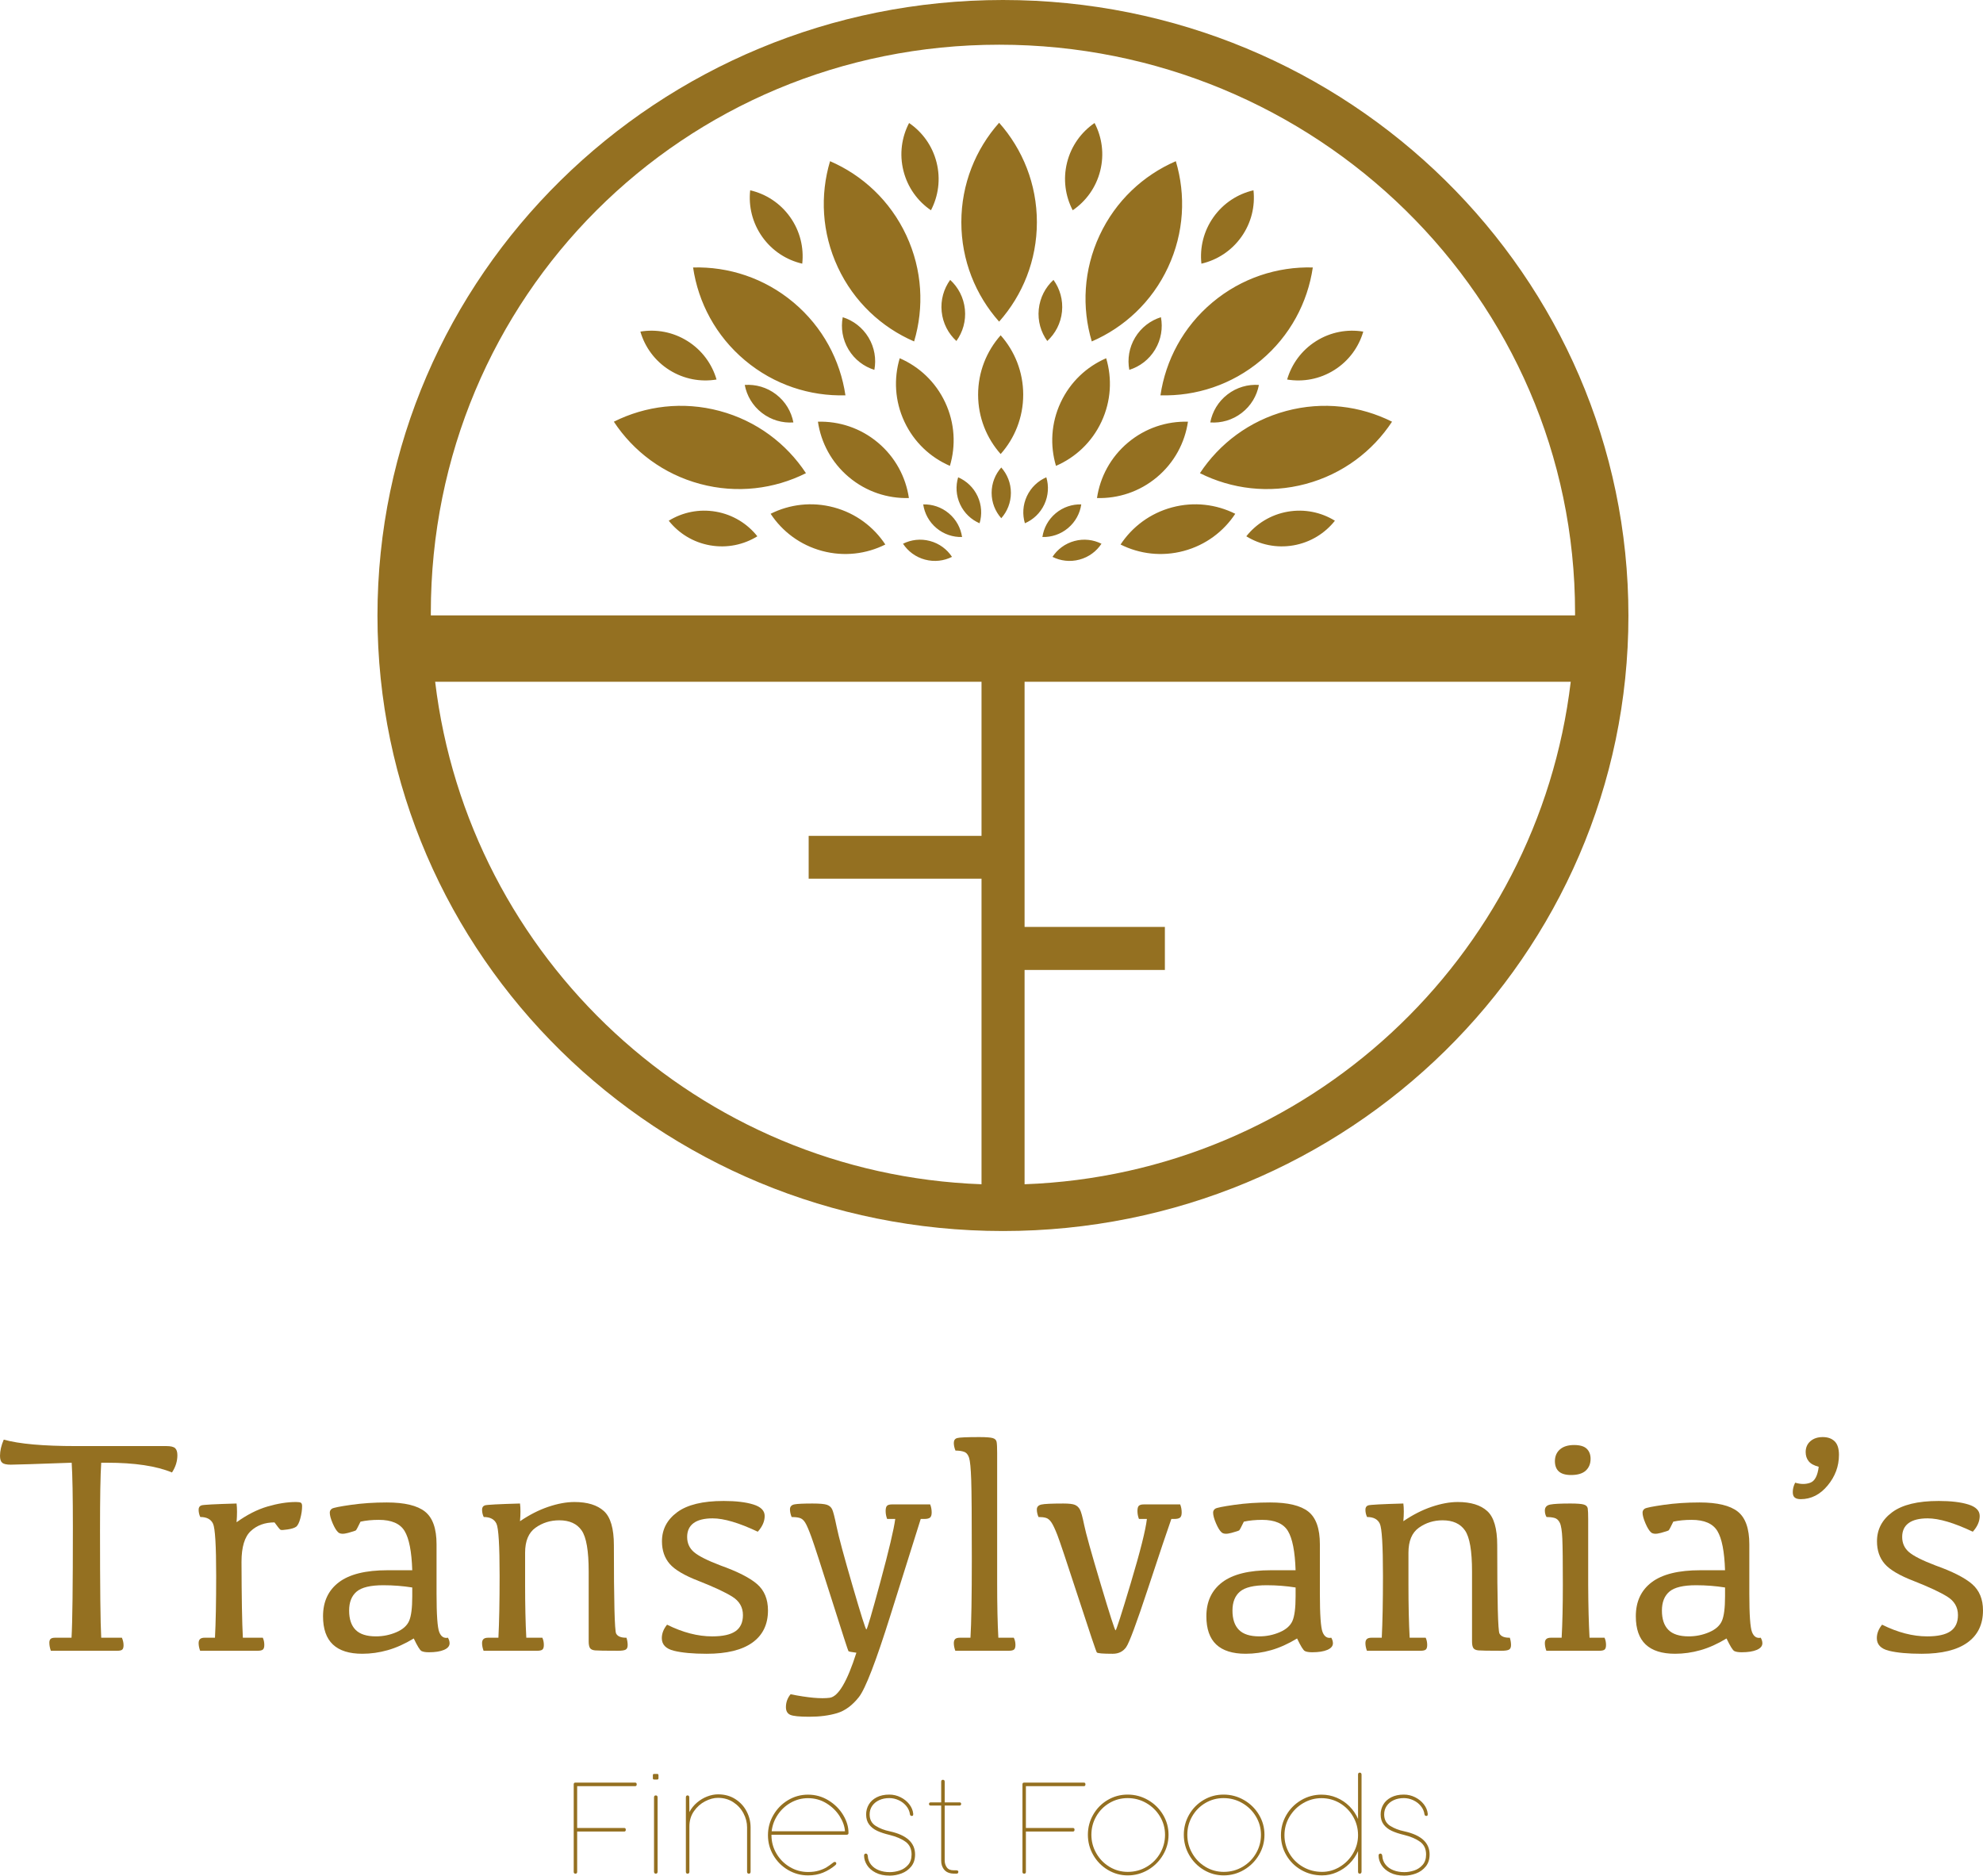 <svg viewBox="0 0 735.775 695.91" xmlns="http://www.w3.org/2000/svg" id="Layer_2"><defs><style>.cls-1{fill:#947021;}.cls-1,.cls-2{stroke-width:0px;}.cls-2{fill:#947021;}</style></defs><g id="Capa_1"><path d="M26.539,607.634c.334-5.341.501-18.935.501-40.781,0-11.646-.149-19.695-.445-24.146-13.353.482-20.883.723-22.588.723-1.558,0-2.615-.231-3.171-.695-.556-.463-.834-1.325-.834-2.587,0-1.854.463-3.857,1.391-6.009,5.711,1.596,14.65,2.393,26.816,2.393h33.549c1.594,0,2.67.26,3.227.778.556.521.834,1.392.834,2.615,0,2.226-.667,4.358-2.003,6.398-5.824-2.411-13.854-3.616-24.09-3.616h-2.17c-.297,4.45-.445,12.815-.445,25.092,0,21.217.148,34.494.445,39.835h7.678c.408.966.612,1.893.612,2.782,0,.779-.158,1.317-.473,1.613-.315.298-.937.445-1.864.445h-24.647c-.371-1.075-.557-2.077-.557-3.004,0-.631.158-1.094.473-1.392.315-.296.881-.445,1.697-.445h6.064Z" class="cls-2"></path><path d="M73.7,560.121c0-.815.343-1.344,1.029-1.586.686-.241,5.035-.473,13.047-.695.223,1.78.223,4.099,0,6.954,3.857-2.781,7.687-4.729,11.489-5.842,3.802-1.112,7.316-1.669,10.543-1.669.927,0,1.539.093,1.836.278.296.187.445.612.445,1.279,0,1.41-.223,2.931-.667,4.562-.445,1.633-.974,2.662-1.586,3.088-.612.427-1.651.751-3.115.974-1.466.223-2.337.27-2.615.139-.278-.129-1.029-1.047-2.253-2.754-3.561,0-6.491,1.067-8.791,3.199-2.3,2.134-3.45,5.944-3.45,11.434.037,13.205.204,22.588.501,28.151h7.399c.37.816.556,1.707.556,2.671,0,.854-.176,1.429-.528,1.725-.353.298-1.011.445-1.975.445h-21.309c-.371-1.001-.557-1.947-.557-2.838,0-.667.176-1.168.529-1.502.352-.334.936-.501,1.752-.501h3.783c.296-5.563.445-13.222.445-22.978,0-11.238-.39-17.683-1.168-19.333s-2.356-2.477-4.729-2.477c-.409-.853-.612-1.761-.612-2.726Z" class="cls-2"></path><path d="M153.52,607.912c-3.302,2.003-6.519,3.45-9.653,4.34-3.135.891-6.278,1.335-9.431,1.335-4.859,0-8.503-1.148-10.933-3.449-2.43-2.299-3.644-5.786-3.644-10.459,0-5.453,1.966-9.662,5.897-12.63,3.931-2.967,9.94-4.451,18.026-4.451h9.18c-.222-6.936-1.168-11.785-2.837-14.549-1.669-2.763-4.859-4.145-9.569-4.145-2.485,0-4.748.223-6.788.667-.965,2.003-1.54,3.079-1.725,3.228-.186.148-1.15.464-2.893.945-1.744.482-2.958.418-3.645-.194-.687-.612-1.382-1.743-2.086-3.394-.705-1.65-1.057-2.958-1.057-3.923,0-.63.269-1.121.807-1.475.537-.352,2.883-.824,7.038-1.418,4.153-.593,8.586-.891,13.297-.891,6.602,0,11.331,1.132,14.188,3.394,2.855,2.264,4.284,6.307,4.284,12.129v18.305c0,7.826.334,12.583,1.001,14.271.667,1.688,1.743,2.384,3.227,2.086.408.705.612,1.392.612,2.059,0,1.039-.687,1.855-2.059,2.448-1.373.593-3.246.891-5.619.891-1.224,0-2.133-.149-2.726-.445-.594-.297-1.558-1.854-2.893-4.674ZM152.963,588.996c-3.487-.557-7.065-.835-10.738-.835-4.748,0-8.049.789-9.903,2.365-1.855,1.577-2.782,3.922-2.782,7.038,0,3.152.797,5.535,2.393,7.148,1.594,1.614,4.117,2.421,7.566,2.421,2.633,0,5.146-.51,7.539-1.53,2.393-1.02,3.978-2.42,4.757-4.2.779-1.78,1.168-4.821,1.168-9.125v-3.282Z" class="cls-2"></path><path d="M192.948,564.406c3.486-2.374,6.982-4.154,10.487-5.342,3.505-1.187,6.741-1.78,9.708-1.78,4.821,0,8.465,1.122,10.933,3.366,2.466,2.244,3.7,6.463,3.7,12.657,0,20.771.278,31.694.834,32.77.557,1.076,1.836,1.596,3.839,1.558.296.928.445,1.837.445,2.727,0,.854-.25,1.419-.751,1.697-.501.278-1.438.417-2.81.417-4.749,0-7.594-.046-8.541-.139-.946-.093-1.577-.39-1.892-.891-.315-.501-.473-1.308-.473-2.42v-25.982c0-7.641-.872-12.713-2.615-15.217-1.744-2.503-4.507-3.755-8.29-3.755-3.302,0-6.241.918-8.818,2.754-2.579,1.836-3.867,4.924-3.867,9.264v11.961c0,7.493.148,14.021.445,19.584h5.953c.371.816.557,1.707.557,2.671,0,.854-.177,1.429-.529,1.725-.353.298-1.011.445-1.975.445h-19.862c-.371-1.001-.557-1.947-.557-2.838,0-.667.176-1.168.529-1.502.352-.334.936-.501,1.752-.501h3.783c.296-5.786.445-13.444.445-22.978,0-11.238-.39-17.683-1.168-19.333s-2.356-2.477-4.729-2.477c-.409-.853-.612-1.761-.612-2.726,0-.815.343-1.344,1.029-1.586.686-.241,5.035-.473,13.047-.695.223,1.78.223,3.969,0,6.565Z" class="cls-2"></path><path d="M268.483,556.894c4.562,0,8.243.437,11.044,1.308,2.8.872,4.201,2.291,4.201,4.257,0,2.003-.854,3.95-2.56,5.842-6.974-3.301-12.556-4.952-16.747-4.952-3.116,0-5.471.584-7.066,1.753-1.595,1.168-2.392,2.884-2.392,5.146,0,2.3.843,4.172,2.531,5.619,1.688,1.446,4.96,3.097,9.82,4.951,6.343,2.263,10.868,4.562,13.575,6.899,2.707,2.336,4.062,5.601,4.062,9.792,0,5.193-1.929,9.171-5.786,11.934-3.858,2.764-9.514,4.145-16.969,4.145-5.082,0-9.125-.371-12.129-1.112s-4.506-2.3-4.506-4.674c0-1.742.648-3.412,1.947-5.007,5.822,2.893,11.405,4.34,16.746,4.34,3.931,0,6.815-.64,8.652-1.92,1.836-1.279,2.754-3.272,2.754-5.98,0-2.93-1.335-5.221-4.006-6.871s-6.788-3.569-12.352-5.759c-5.304-2.039-8.911-4.163-10.821-6.37-1.911-2.206-2.866-4.998-2.866-8.373,0-4.414,1.882-8.012,5.647-10.794,3.764-2.781,9.504-4.173,17.219-4.173Z" class="cls-2"></path><path d="M341.627,563.571c-2.078,6.565-5.814,18.453-11.21,35.663-5.397,17.21-9.311,27.354-11.739,30.433-2.43,3.078-5.128,5.063-8.095,5.953-2.968.891-6.398,1.335-10.293,1.335-3.672,0-6.036-.241-7.093-.723-1.057-.482-1.586-1.429-1.586-2.838,0-1.78.575-3.375,1.725-4.784,6.49,1.298,11.331,1.733,14.521,1.308,3.189-.427,6.49-6,9.903-16.719-1.818-.223-2.801-.418-2.949-.585-.149-.166-2.217-6.546-6.204-19.139-3.988-12.592-6.481-20.27-7.483-23.033-1.001-2.763-1.8-4.618-2.393-5.563-.594-.946-1.308-1.521-2.142-1.725s-1.79-.307-2.865-.307c-.409-1.038-.612-1.983-.612-2.837,0-1.038.575-1.66,1.725-1.864,1.149-.203,3.356-.306,6.621-.306,2.671,0,4.46.158,5.369.473.908.315,1.558.882,1.947,1.697.389.816.946,2.995,1.669,6.537s2.67,10.766,5.842,21.67c3.171,10.905,4.896,16.357,5.174,16.357s2.012-5.897,5.202-17.692c3.189-11.795,5.025-19.564,5.508-23.312h-3.004c-.371-.964-.556-1.947-.556-2.949,0-.964.175-1.613.528-1.947.352-.333.955-.5,1.808-.5h14.188c.37.928.556,1.929.556,3.004,0,.928-.204,1.558-.612,1.892-.409.334-1.113.501-2.114.501h-1.335Z" class="cls-2"></path><path d="M360.581,578.204c0-15.17-.075-24.888-.222-29.154-.149-4.265-.409-6.982-.779-8.15-.371-1.168-.983-1.91-1.836-2.226-.854-.314-1.929-.473-3.227-.473-.408-1.002-.612-1.947-.612-2.838,0-.964.417-1.566,1.252-1.808s3.569-.361,8.206-.361c2.448,0,4.098.12,4.952.361.853.241,1.344.723,1.475,1.446.129.724.195,2.087.195,4.089v48.293c0,8.16.147,14.91.445,20.251h5.73c.408.816.612,1.707.612,2.671,0,.854-.177,1.429-.528,1.725-.354.298-1.029.445-2.031.445h-19.75c-.372-1.001-.557-1.947-.557-2.838,0-.667.167-1.168.501-1.502.333-.334.926-.501,1.78-.501h3.895c.333-5.341.5-15.15.5-29.431Z" class="cls-2"></path><path d="M425.545,563.571h-2.948c-.371-.964-.557-1.947-.557-2.949,0-.964.176-1.613.528-1.947.353-.333.955-.5,1.809-.5h13.52c.37.928.557,1.929.557,3.004,0,.928-.204,1.558-.612,1.892s-1.132.501-2.17.501h-1.057c-1.484,4.191-4.359,12.75-8.624,25.676-4.266,12.927-6.974,20.216-8.123,21.865-1.149,1.65-2.819,2.476-5.007,2.476-3.672,0-5.639-.166-5.897-.5-.26-.334-2.551-7.131-6.871-20.391-4.321-13.26-6.918-21.003-7.789-23.229-.872-2.226-1.613-3.783-2.226-4.674-.612-.89-1.289-1.437-2.031-1.641s-1.65-.307-2.726-.307c-.409-.964-.612-1.892-.612-2.781,0-.964.547-1.576,1.642-1.836,1.094-.26,3.829-.39,8.206-.39,2.077,0,3.505.167,4.284.501.779.333,1.391.899,1.836,1.696.445.798.974,2.708,1.586,5.73.611,3.023,2.643,10.303,6.092,21.838s5.304,17.303,5.563,17.303,2.143-5.851,5.647-17.554c3.505-11.701,5.498-19.63,5.98-23.784Z" class="cls-2"></path><path d="M481.275,607.912c-3.301,2.003-6.519,3.45-9.652,4.34-3.135.891-6.278,1.335-9.431,1.335-4.859,0-8.504-1.148-10.933-3.449-2.43-2.299-3.644-5.786-3.644-10.459,0-5.453,1.965-9.662,5.897-12.63,3.931-2.967,9.939-4.451,18.025-4.451h9.181c-.223-6.936-1.169-11.785-2.838-14.549-1.669-2.763-4.859-4.145-9.569-4.145-2.485,0-4.748.223-6.787.667-.966,2.003-1.54,3.079-1.726,3.228s-1.149.464-2.893.945c-1.744.482-2.958.418-3.645-.194-.687-.612-1.382-1.743-2.086-3.394-.705-1.65-1.058-2.958-1.058-3.923,0-.63.269-1.121.807-1.475.538-.352,2.884-.824,7.038-1.418,4.154-.593,8.587-.891,13.298-.891,6.602,0,11.33,1.132,14.187,3.394,2.856,2.264,4.284,6.307,4.284,12.129v18.305c0,7.826.334,12.583,1.002,14.271.667,1.688,1.742,2.384,3.227,2.086.407.705.612,1.392.612,2.059,0,1.039-.688,1.855-2.059,2.448-1.373.593-3.246.891-5.619.891-1.225,0-2.134-.149-2.727-.445-.594-.297-1.558-1.854-2.894-4.674ZM480.719,588.996c-3.487-.557-7.066-.835-10.738-.835-4.748,0-8.049.789-9.903,2.365-1.854,1.577-2.781,3.922-2.781,7.038,0,3.152.797,5.535,2.392,7.148,1.595,1.614,4.117,2.421,7.567,2.421,2.633,0,5.146-.51,7.538-1.53,2.393-1.02,3.979-2.42,4.757-4.2.779-1.78,1.169-4.821,1.169-9.125v-3.282Z" class="cls-2"></path><path d="M520.703,564.406c3.486-2.374,6.982-4.154,10.487-5.342,3.505-1.187,6.741-1.78,9.709-1.78,4.821,0,8.465,1.122,10.933,3.366,2.466,2.244,3.699,6.463,3.699,12.657,0,20.771.278,31.694.835,32.77.556,1.076,1.836,1.596,3.839,1.558.296.928.445,1.837.445,2.727,0,.854-.251,1.419-.752,1.697-.5.278-1.438.417-2.81.417-4.748,0-7.594-.046-8.54-.139-.945-.093-1.577-.39-1.892-.891-.315-.501-.473-1.308-.473-2.42v-25.982c0-7.641-.872-12.713-2.615-15.217-1.743-2.503-4.506-3.755-8.289-3.755-3.302,0-6.241.918-8.818,2.754-2.579,1.836-3.867,4.924-3.867,9.264v11.961c0,7.493.147,14.021.445,19.584h5.953c.37.816.556,1.707.556,2.671,0,.854-.176,1.429-.528,1.725-.353.298-1.011.445-1.975.445h-19.862c-.371-1.001-.557-1.947-.557-2.838,0-.667.176-1.168.528-1.502s.937-.501,1.753-.501h3.783c.297-5.786.445-13.444.445-22.978,0-11.238-.39-17.683-1.169-19.333-.778-1.65-2.355-2.477-4.729-2.477-.409-.853-.612-1.761-.612-2.726,0-.815.343-1.344,1.029-1.586.686-.241,5.035-.473,13.047-.695.223,1.78.223,3.969,0,6.565Z" class="cls-2"></path><path d="M589.785,607.634h5.563c.37.816.557,1.707.557,2.671,0,.854-.177,1.429-.529,1.725-.353.298-1.011.445-1.975.445h-19.64c-.371-1.001-.557-1.947-.557-2.838,0-.667.176-1.168.529-1.502.352-.334.936-.501,1.752-.501h3.95c.297-5.341.445-11.868.445-19.584,0-8.53-.065-14.251-.194-17.163-.131-2.911-.437-4.868-.919-5.87-.482-1.001-1.159-1.613-2.03-1.836-.872-.223-1.846-.334-2.921-.334-.408-.704-.612-1.502-.612-2.392,0-1.225.668-1.966,2.003-2.226,1.336-.26,3.82-.39,7.455-.39,2.485,0,4.154.13,5.008.39.853.26,1.335.742,1.446,1.446.111.705.167,2.059.167,4.062v24.312c.036,7.716.203,14.243.501,19.584ZM582.941,547.269c-2.04,0-3.552-.436-4.534-1.308-.983-.87-1.475-2.178-1.475-3.922.037-1.816.677-3.255,1.92-4.312,1.242-1.058,2.977-1.586,5.202-1.586,2.188,0,3.755.464,4.701,1.391.945.928,1.419,2.17,1.419,3.728,0,1.818-.594,3.274-1.78,4.368-1.188,1.094-3.005,1.641-5.453,1.641Z" class="cls-2"></path><path d="M640.618,607.912c-3.301,2.003-6.519,3.45-9.652,4.34-3.135.891-6.278,1.335-9.431,1.335-4.859,0-8.504-1.148-10.933-3.449-2.43-2.299-3.644-5.786-3.644-10.459,0-5.453,1.965-9.662,5.897-12.63,3.931-2.967,9.939-4.451,18.025-4.451h9.181c-.223-6.936-1.169-11.785-2.838-14.549-1.669-2.763-4.859-4.145-9.569-4.145-2.485,0-4.748.223-6.787.667-.966,2.003-1.54,3.079-1.726,3.228s-1.149.464-2.893.945c-1.744.482-2.958.418-3.645-.194s-1.382-1.743-2.086-3.394c-.705-1.65-1.058-2.958-1.058-3.923,0-.63.269-1.121.807-1.475.538-.352,2.884-.824,7.038-1.418,4.154-.593,8.587-.891,13.298-.891,6.602,0,11.33,1.132,14.187,3.394,2.856,2.264,4.284,6.307,4.284,12.129v18.305c0,7.826.334,12.583,1.002,14.271.667,1.688,1.742,2.384,3.227,2.086.407.705.612,1.392.612,2.059,0,1.039-.688,1.855-2.059,2.448-1.373.593-3.246.891-5.619.891-1.225,0-2.134-.149-2.727-.445-.594-.297-1.558-1.854-2.894-4.674ZM640.062,588.996c-3.487-.557-7.066-.835-10.738-.835-4.748,0-8.049.789-9.903,2.365-1.854,1.577-2.781,3.922-2.781,7.038,0,3.152.797,5.535,2.392,7.148,1.595,1.614,4.117,2.421,7.567,2.421,2.633,0,5.146-.51,7.538-1.53,2.393-1.02,3.979-2.42,4.757-4.2.779-1.78,1.169-4.821,1.169-9.125v-3.282Z" class="cls-2"></path><path d="M682.328,539.814c0,4.192-1.4,7.976-4.201,11.35-2.801,3.376-6.129,5.063-9.986,5.063-.965,0-1.697-.195-2.197-.584-.501-.39-.751-1.066-.751-2.031,0-1.187.296-2.354.89-3.505,2.039.631,3.903.64,5.592.027,1.688-.611,2.734-2.587,3.144-5.925-1.744-.445-2.986-1.131-3.728-2.059-.743-.927-1.113-2.059-1.113-3.394,0-1.669.584-3.014,1.753-4.034,1.168-1.02,2.698-1.529,4.59-1.529,1.854,0,3.319.52,4.396,1.558,1.075,1.038,1.613,2.726,1.613,5.062Z" class="cls-2"></path><path d="M719.307,556.894c4.562,0,8.242.437,11.043,1.308,2.801.872,4.201,2.291,4.201,4.257,0,2.003-.854,3.95-2.56,5.842-6.974-3.301-12.556-4.952-16.746-4.952-3.116,0-5.472.584-7.066,1.753-1.595,1.168-2.393,2.884-2.393,5.146,0,2.3.844,4.172,2.532,5.619,1.688,1.446,4.96,3.097,9.819,4.951,6.343,2.263,10.867,4.562,13.575,6.899,2.707,2.336,4.062,5.601,4.062,9.792,0,5.193-1.929,9.171-5.786,11.934-3.858,2.764-9.514,4.145-16.969,4.145-5.082,0-9.125-.371-12.129-1.112s-4.507-2.3-4.507-4.674c0-1.742.648-3.412,1.947-5.007,5.823,2.893,11.405,4.34,16.747,4.34,3.931,0,6.815-.64,8.651-1.92,1.836-1.279,2.754-3.272,2.754-5.98,0-2.93-1.335-5.221-4.006-6.871s-6.788-3.569-12.352-5.759c-5.305-2.039-8.911-4.163-10.821-6.37-1.91-2.206-2.865-4.998-2.865-8.373,0-4.414,1.882-8.012,5.647-10.794,3.764-2.781,9.504-4.173,17.22-4.173Z" class="cls-2"></path><path d="M213.514,661.387h22.139c.394,0,.592.213.592.64v.023c0,.442-.198.663-.592.663h-21.5v15.509h17.427c.41,0,.616.213.616.64v.023c0,.441-.206.663-.616.663h-17.427v14.964c0,.442-.206.663-.616.663h-.023c-.426,0-.64-.221-.64-.663v-32.485c0-.427.213-.64.64-.64Z" class="cls-1"></path><path d="M242.715,658.167h1.16c.3,0,.45.174.45.521v1.042c0,.347-.15.521-.45.521h-1.136c-.189,0-.32-.039-.391-.118-.071-.079-.107-.213-.107-.402v-1.09c0-.315.158-.473.474-.473ZM243.331,666.146h.023c.426,0,.64.245.64.734v27.537c0,.506-.213.758-.64.758h-.023c-.221,0-.387-.067-.497-.201-.111-.134-.166-.319-.166-.557v-27.537c0-.489.221-.734.663-.734Z" class="cls-1"></path><path d="M255.128,695.175h-.023c-.411,0-.616-.244-.616-.734v-27.537c0-.505.205-.758.616-.758h.023c.411,0,.616.253.616.758l.047,5.423c.71-1.357,1.653-2.534,2.83-3.528,1.176-.994,2.447-1.752,3.812-2.273,1.365-.521,2.695-.781,3.99-.781,2.431,0,4.562.584,6.393,1.752,1.831,1.169,3.236,2.692,4.214,4.57.979,1.879,1.468,3.852,1.468,5.919v16.456c0,.49-.206.734-.616.734h-.023c-.442,0-.663-.244-.663-.734v-16.456c0-1.783-.446-3.52-1.338-5.209-.892-1.688-2.159-3.066-3.8-4.132s-3.536-1.598-5.683-1.598c-1.515,0-3.098.426-4.748,1.278s-3.035,2.084-4.155,3.693c-1.121,1.61-1.681,3.497-1.681,5.659v16.764c0,.49-.221.734-.663.734Z" class="cls-1"></path><path d="M286.247,680.921c0,2.431.612,4.692,1.835,6.783,1.223,2.092,2.877,3.758,4.961,4.996,2.083,1.239,4.348,1.859,6.795,1.859,1.5,0,2.825-.174,3.978-.521,1.152-.347,2.111-.758,2.877-1.231s1.598-1.065,2.498-1.775c.173-.143.363-.213.568-.213.142,0,.26.047.355.142l.047.048c.095.095.142.213.142.354,0,.222-.095.419-.284.593-1.389,1.184-2.917,2.123-4.582,2.817-1.666.694-3.532,1.042-5.6,1.042-2.684,0-5.166-.671-7.447-2.013-2.281-1.342-4.093-3.153-5.434-5.435-1.342-2.28-2.013-4.763-2.013-7.446s.671-5.182,2.013-7.494c1.341-2.312,3.149-4.151,5.422-5.517s4.743-2.049,7.411-2.049c2.762,0,5.295.707,7.601,2.119,2.304,1.413,4.12,3.217,5.446,5.411,1.326,2.194,1.989,4.396,1.989,6.605v.095c0,.427-.221.64-.663.64h-27.916v.189ZM293.445,668.822c-1.974,1.105-3.591,2.597-4.854,4.476-1.263,1.878-2.021,3.931-2.273,6.156h27.206c-.126-1.862-.797-3.749-2.013-5.659s-2.849-3.492-4.901-4.747c-2.052-1.255-4.325-1.883-6.819-1.883-2.258,0-4.373.553-6.346,1.657Z" class="cls-1"></path><path d="M324.896,694.796c-1.437-.742-2.51-1.685-3.22-2.829s-1.065-2.301-1.065-3.469c0-.379.126-.616.379-.711l.071-.023c.095-.031.174-.047.237-.047.189,0,.347.087.474.26.126.174.197.387.213.64.079,1.231.481,2.301,1.208,3.208.726.908,1.688,1.599,2.889,2.072,1.199.474,2.549.71,4.049.71,1.215,0,2.438-.201,3.67-.604s2.277-1.093,3.137-2.072c.86-.979,1.291-2.272,1.291-3.883,0-2.052-.738-3.619-2.214-4.7-1.476-1.081-3.461-1.93-5.955-2.545-1.799-.427-3.327-.932-4.582-1.516s-2.253-1.369-2.995-2.356c-.742-.986-1.113-2.229-1.113-3.729,0-1.326.327-2.55.982-3.67.655-1.121,1.634-2.017,2.936-2.688s2.861-1.007,4.676-1.007c1.468,0,2.861.328,4.179.982,1.318.655,2.399,1.527,3.244,2.617.845,1.089,1.33,2.257,1.457,3.504v.189c0,.316-.079.505-.237.568-.079.047-.174.071-.284.071-.158,0-.304-.048-.438-.143-.134-.095-.217-.236-.249-.426-.142-1.137-.592-2.171-1.35-3.103-.758-.931-1.701-1.657-2.83-2.178-1.129-.521-2.293-.781-3.493-.781-1.405,0-2.66.257-3.765.77-1.105.513-1.969,1.228-2.593,2.143-.624.916-.935,1.965-.935,3.149,0,1.878.738,3.287,2.214,4.227,1.476.939,3.24,1.621,5.292,2.048,6.235,1.373,9.353,4.23,9.353,8.571,0,1.815-.482,3.312-1.444,4.487-.963,1.176-2.163,2.032-3.599,2.568-1.437.537-2.889.806-4.356.806-2.052,0-3.797-.371-5.233-1.113Z" class="cls-1"></path><path d="M356.038,668.727c.395,0,.592.198.592.592v.024c0,.142-.055.271-.166.391-.111.118-.253.178-.426.178h-5.517v20.362c0,.963.256,1.812.77,2.546.513.733,1.346,1.101,2.498,1.101h.923c.584,0,.876.182.876.545v.047c0,.11-.044.249-.13.414-.087.166-.288.249-.604.249-.916,0-1.562-.031-1.941-.095-1.2-.189-2.115-.718-2.747-1.586s-.947-1.91-.947-3.126v-20.457h-3.859c-.442,0-.663-.197-.663-.593s.221-.592.663-.592h3.859v-7.647c0-.489.205-.734.616-.734h.024c.441,0,.663.245.663.734v7.647h5.517Z" class="cls-1"></path><path d="M380.012,661.387h22.139c.395,0,.592.213.592.64v.023c0,.442-.197.663-.592.663h-21.499v15.509h17.427c.41,0,.615.213.615.64v.023c0,.441-.205.663-.615.663h-17.427v14.964c0,.442-.205.663-.615.663h-.024c-.426,0-.639-.221-.639-.663v-32.485c0-.427.213-.64.639-.64Z" class="cls-1"></path><path d="M405.626,673.273c1.318-2.288,3.105-4.1,5.363-5.434,2.257-1.334,4.728-2.001,7.411-2.001,2.715,0,5.236.671,7.564,2.013,2.329,1.342,4.18,3.153,5.553,5.435s2.061,4.771,2.061,7.47c0,2.684-.688,5.182-2.061,7.494s-3.22,4.151-5.54,5.517c-2.321,1.366-4.831,2.049-7.53,2.049-2.667,0-5.138-.683-7.411-2.049-2.272-1.365-4.072-3.204-5.398-5.517-1.325-2.312-1.988-4.811-1.988-7.494,0-2.699.658-5.193,1.977-7.482ZM406.763,687.598c1.208,2.116,2.845,3.797,4.913,5.044,2.067,1.247,4.325,1.87,6.771,1.87,2.558,0,4.894-.623,7.009-1.87s3.78-2.925,4.996-5.032c1.216-2.106,1.823-4.392,1.823-6.854s-.627-4.735-1.883-6.819c-1.255-2.083-2.943-3.736-5.066-4.96s-4.432-1.835-6.926-1.835c-2.447,0-4.7.607-6.76,1.823-2.061,1.216-3.69,2.864-4.89,4.948-1.2,2.084-1.8,4.365-1.8,6.843,0,2.447.604,4.728,1.812,6.843Z" class="cls-1"></path><path d="M441.22,673.273c1.318-2.288,3.105-4.1,5.363-5.434,2.257-1.334,4.728-2.001,7.411-2.001,2.715,0,5.236.671,7.564,2.013,2.329,1.342,4.18,3.153,5.553,5.435s2.061,4.771,2.061,7.47c0,2.684-.688,5.182-2.061,7.494s-3.22,4.151-5.54,5.517c-2.321,1.366-4.831,2.049-7.53,2.049-2.667,0-5.138-.683-7.411-2.049-2.272-1.365-4.072-3.204-5.398-5.517-1.325-2.312-1.988-4.811-1.988-7.494,0-2.699.658-5.193,1.977-7.482ZM442.357,687.598c1.208,2.116,2.845,3.797,4.913,5.044,2.067,1.247,4.325,1.87,6.771,1.87,2.558,0,4.894-.623,7.009-1.87s3.78-2.925,4.996-5.032c1.216-2.106,1.823-4.392,1.823-6.854s-.627-4.735-1.883-6.819c-1.255-2.083-2.943-3.736-5.066-4.96s-4.432-1.835-6.926-1.835c-2.447,0-4.7.607-6.76,1.823-2.061,1.216-3.69,2.864-4.89,4.948-1.2,2.084-1.8,4.365-1.8,6.843,0,2.447.604,4.728,1.812,6.843Z" class="cls-1"></path><path d="M505.026,694.974c-.11.134-.276.201-.497.201h-.023c-.411,0-.616-.252-.616-.758v-7.601c-.773,1.752-1.847,3.308-3.22,4.665s-2.937,2.419-4.688,3.185-3.56,1.148-5.422,1.148c-2.842,0-5.427-.671-7.755-2.013s-4.163-3.153-5.505-5.435c-1.342-2.28-2.013-4.771-2.013-7.47s.675-5.201,2.024-7.506,3.181-4.136,5.493-5.493,4.826-2.037,7.542-2.037c1.973,0,3.852.379,5.635,1.137,1.784.758,3.358,1.819,4.724,3.185,1.365,1.366,2.428,2.933,3.185,4.7v-16.433c0-.505.205-.757.616-.757h.023c.221,0,.387.067.497.201s.166.319.166.556v35.967c0,.237-.056.423-.166.557ZM502.067,674.019c-1.216-2.107-2.861-3.776-4.938-5.008-2.075-1.231-4.345-1.847-6.808-1.847-2.431,0-4.699.62-6.807,1.858-2.107,1.239-3.789,2.909-5.044,5.008-1.255,2.1-1.882,4.389-1.882,6.867,0,2.462.615,4.735,1.847,6.819,1.231,2.083,2.912,3.737,5.043,4.96,2.132,1.224,4.483,1.835,7.057,1.835,2.32,0,4.506-.615,6.559-1.847,2.052-1.231,3.697-2.893,4.937-4.984,1.239-2.091,1.858-4.353,1.858-6.783,0-2.479-.607-4.771-1.822-6.879Z" class="cls-1"></path><path d="M515.805,694.796c-1.437-.742-2.51-1.685-3.22-2.829s-1.065-2.301-1.065-3.469c0-.379.126-.616.379-.711l.071-.023c.095-.031.173-.047.236-.047.189,0,.347.087.474.26.126.174.197.387.213.64.079,1.231.481,2.301,1.208,3.208.726.908,1.688,1.599,2.889,2.072,1.199.474,2.549.71,4.049.71,1.215,0,2.438-.201,3.67-.604s2.276-1.093,3.138-2.072c.859-.979,1.29-2.272,1.29-3.883,0-2.052-.738-3.619-2.214-4.7-1.477-1.081-3.461-1.93-5.955-2.545-1.8-.427-3.326-.932-4.582-1.516-1.255-.584-2.253-1.369-2.995-2.356-.742-.986-1.112-2.229-1.112-3.729,0-1.326.327-2.55.982-3.67.655-1.121,1.634-2.017,2.937-2.688,1.302-.671,2.86-1.007,4.676-1.007,1.468,0,2.861.328,4.18.982,1.317.655,2.398,1.527,3.243,2.617.845,1.089,1.33,2.257,1.456,3.504v.189c0,.316-.079.505-.236.568-.079.047-.174.071-.284.071-.158,0-.304-.048-.438-.143-.134-.095-.217-.236-.248-.426-.143-1.137-.592-2.171-1.35-3.103-.758-.931-1.701-1.657-2.83-2.178-1.128-.521-2.293-.781-3.492-.781-1.405,0-2.66.257-3.765.77-1.105.513-1.97,1.228-2.593,2.143-.624.916-.936,1.965-.936,3.149,0,1.878.738,3.287,2.214,4.227,1.477.939,3.24,1.621,5.292,2.048,6.235,1.373,9.353,4.23,9.353,8.571,0,1.815-.481,3.312-1.444,4.487s-2.162,2.032-3.599,2.568c-1.437.537-2.889.806-4.356.806-2.053,0-3.797-.371-5.233-1.113Z" class="cls-1"></path><path d="M379.653,146.431c0,8.456-3.162,16.168-8.365,22.03-5.209-5.862-8.371-13.575-8.371-22.03s3.162-16.168,8.371-22.03c5.204,5.862,8.365,13.575,8.365,22.03ZM333.833,132.915c-2.244,7.514-1.85,15.841,1.724,23.504,3.574,7.663,9.698,13.317,16.897,16.428,2.239-7.512,1.845-15.838-1.729-23.502-3.573-7.663-9.698-13.317-16.892-16.431ZM303.486,156.461c1.142,7.759,5.018,15.138,11.495,20.573,6.477,5.435,14.418,7.971,22.257,7.748-1.146-7.754-5.022-15.134-11.499-20.569-6.477-5.435-14.418-7.971-22.253-7.752ZM285.934,190.626c4.314,6.549,10.946,11.599,19.113,13.787,8.167,2.188,16.435,1.131,23.446-2.384-4.315-6.544-10.947-11.594-19.114-13.782-8.167-2.188-16.435-1.131-23.445,2.378ZM393.542,149.346c-3.573,7.663-3.967,15.99-1.729,23.502,7.199-3.111,13.324-8.765,16.897-16.428,3.574-7.663,3.968-15.99,1.724-23.504-7.194,3.114-13.319,8.768-16.892,16.431ZM418.527,164.213c-6.477,5.435-10.353,12.815-11.499,20.569,7.839.223,15.78-2.313,22.257-7.748,6.477-5.435,10.353-12.815,11.495-20.573-7.835-.218-15.776,2.317-22.253,7.752ZM434.889,188.247c-8.167,2.188-14.799,7.238-19.114,13.782,7.011,3.515,15.279,4.572,23.446,2.384,8.167-2.188,14.799-7.238,19.113-13.787-7.009-3.509-15.278-4.567-23.445-2.378ZM278.349,70.603c-.649,5.906.779,12.058,4.486,17.282,3.707,5.224,9.042,8.604,14.831,9.942.645-5.904-.783-12.055-4.49-17.28-3.707-5.224-9.042-8.604-14.827-9.944ZM337.307,45.636c-2.749,5.267-3.652,11.518-2.094,17.732,1.557,6.214,5.301,11.3,10.209,14.648,2.745-5.266,3.648-11.517,2.09-17.731-1.557-6.214-5.301-11.3-10.205-14.649ZM237.613,123.032c1.657,5.706,5.326,10.845,10.748,14.257,5.422,3.412,11.643,4.497,17.504,3.522-1.659-5.702-5.329-10.842-10.751-14.254-5.422-3.412-11.643-4.497-17.502-3.526ZM248.134,193.202c3.691,4.656,9.032,8.026,15.341,9.135,6.309,1.109,12.479-.24,17.536-3.358-3.692-4.652-9.033-8.022-15.342-9.13-6.309-1.108-12.479.24-17.535,3.354ZM312.688,117.691c-.748,3.987-.095,8.249,2.157,11.998,2.252,3.749,5.709,6.326,9.58,7.538.746-3.985.093-8.247-2.16-11.996-2.252-3.749-5.709-6.326-9.577-7.539ZM276.332,142.821c.756,3.985,2.917,7.716,6.381,10.386,3.464,2.67,7.622,3.811,11.668,3.528-.758-3.983-2.919-7.714-6.383-10.384-3.464-2.67-7.622-3.811-11.667-3.53ZM352.555,103.847c-2.374,3.289-3.596,7.424-3.153,11.775.443,4.351,2.474,8.154,5.462,10.898,2.371-3.289,3.594-7.424,3.151-11.775-.443-4.351-2.474-8.154-5.459-10.898ZM450.266,80.547c-3.707,5.224-5.135,11.376-4.49,17.28,5.789-1.338,11.124-4.717,14.831-9.942,3.707-5.224,5.135-11.376,4.486-17.282-5.785,1.34-11.12,4.72-14.828,9.944ZM395.93,60.285c-1.557,6.214-.654,12.464,2.09,17.731,4.908-3.348,8.652-8.434,10.209-14.648,1.557-6.214.654-12.464-2.095-17.732-4.904,3.349-8.648,8.435-10.205,14.649ZM488.328,126.558c-5.422,3.412-9.091,8.552-10.751,14.254,5.861.975,12.082-.11,17.504-3.522,5.422-3.412,9.091-8.552,10.748-14.257-5.859-.971-12.08.114-17.502,3.526ZM477.774,189.848c-6.309,1.109-11.65,4.479-15.342,9.13,5.057,3.119,11.227,4.467,17.536,3.358,6.309-1.109,11.65-4.479,15.341-9.135-5.056-3.115-11.226-4.462-17.535-3.354ZM421.177,125.23c-2.252,3.749-2.905,8.011-2.159,11.996,3.871-1.211,7.328-3.789,9.58-7.538,2.252-3.749,2.905-8.011,2.157-11.998-3.869,1.213-7.325,3.79-9.578,7.539ZM455.444,146.351c-3.464,2.67-5.625,6.401-6.383,10.384,4.046.283,8.204-.858,11.668-3.528,3.464-2.67,5.625-6.401,6.381-10.386-4.045-.281-8.203.86-11.667,3.53ZM385.428,114.745c-.443,4.351.78,8.486,3.151,11.775,2.988-2.743,5.019-6.547,5.462-10.898.443-4.351-.78-8.486-3.153-11.775-2.985,2.744-5.016,6.547-5.459,10.898ZM370.717,45.545c-8.725,9.818-14.02,22.735-14.02,36.897s5.295,27.079,14.02,36.897c8.715-9.818,14.011-22.736,14.011-36.897s-5.295-27.079-14.011-36.897ZM307.987,59.805c-3.758,12.585-3.098,26.53,2.887,39.365,5.985,12.834,16.243,22.304,28.3,27.515,3.749-12.581,3.089-26.526-2.895-39.361-5.985-12.835-16.243-22.304-28.291-27.519ZM257.162,99.241c1.913,12.994,8.404,25.354,19.253,34.457,10.848,9.103,24.147,13.35,37.276,12.977-1.919-12.987-8.41-25.347-19.259-34.45-10.848-9.103-24.147-13.35-37.27-12.984ZM227.764,156.46c7.225,10.969,18.332,19.427,32.011,23.092,13.679,3.665,27.527,1.894,39.268-3.993-7.228-10.959-18.334-19.417-32.013-23.083-13.679-3.665-27.527-1.894-39.266,3.983ZM407.989,87.324c-5.985,12.834-6.645,26.78-2.895,39.361,12.056-5.211,22.315-14.68,28.3-27.515,5.985-12.835,6.645-26.78,2.887-39.365-12.048,5.215-22.306,14.684-28.291,27.519ZM449.835,112.224c-10.848,9.103-17.34,21.462-19.259,34.45,13.129.373,26.428-3.874,37.276-12.977,10.848-9.103,17.34-21.462,19.253-34.457-13.123-.366-26.422,3.881-37.27,12.984ZM477.237,152.477c-13.679,3.665-24.786,12.123-32.013,23.083,11.741,5.887,25.589,7.658,39.268,3.993,13.679-3.665,24.786-12.123,32.011-23.092-11.739-5.877-25.587-7.649-39.266-3.983ZM371.511,173.451c-2.225,2.504-3.575,5.798-3.575,9.41s1.35,6.906,3.575,9.41c2.223-2.504,3.573-5.798,3.573-9.41s-1.351-6.906-3.573-9.41ZM355.512,177.088c-.958,3.21-.79,6.766.736,10.04,1.526,3.273,4.143,5.688,7.218,7.017.956-3.209.788-6.765-.738-10.039-1.526-3.273-4.143-5.688-7.216-7.018ZM342.55,187.146c.488,3.314,2.143,6.466,4.91,8.788,2.767,2.322,6.159,3.405,9.507,3.31-.489-3.312-2.145-6.464-4.912-8.786-2.767-2.322-6.159-3.405-9.505-3.311ZM335.052,201.739c1.843,2.798,4.676,4.955,8.164,5.889,3.489.935,7.021.483,10.015-1.018-1.843-2.795-4.676-4.952-8.165-5.887-3.488-.935-7.02-.483-10.014,1.016ZM381.016,184.106c-1.526,3.273-1.695,6.83-.738,10.039,3.075-1.329,5.691-3.744,7.217-7.017,1.526-3.273,1.695-6.83.736-10.04-3.073,1.33-5.689,3.745-7.215,7.018ZM391.689,190.457c-2.767,2.322-4.423,5.474-4.912,8.786,3.348.095,6.74-.988,9.507-3.31,2.767-2.322,4.423-5.474,4.91-8.788-3.347-.093-6.739.99-9.505,3.311ZM398.678,200.723c-3.489.935-6.321,3.092-8.165,5.887,2.995,1.501,6.526,1.953,10.015,1.018,3.489-.935,6.321-3.092,8.164-5.889-2.994-1.499-6.526-1.951-10.014-1.016Z" class="cls-1"></path><path d="M372.134,0c-128.117,0-232.078,102.279-232.078,228.409s103.961,228.332,232.078,228.332,232.078-102.203,232.078-228.332S500.327,0,372.134,0ZM161.46,252.947h202.724v57.178h-64.135v15.9h64.135v113.364c-104.955-3.822-190.417-83.857-202.724-186.442ZM380.16,439.389v-79.5h52.057v-15.976h-52.057v-90.966h202.648c-12.231,102.585-97.693,182.62-202.648,186.442ZM159.854,228.333v-.994c0-117.186,93.718-210.751,210.903-210.751s213.656,93.565,213.656,210.751v.994H159.854Z" class="cls-1"></path></g></svg>